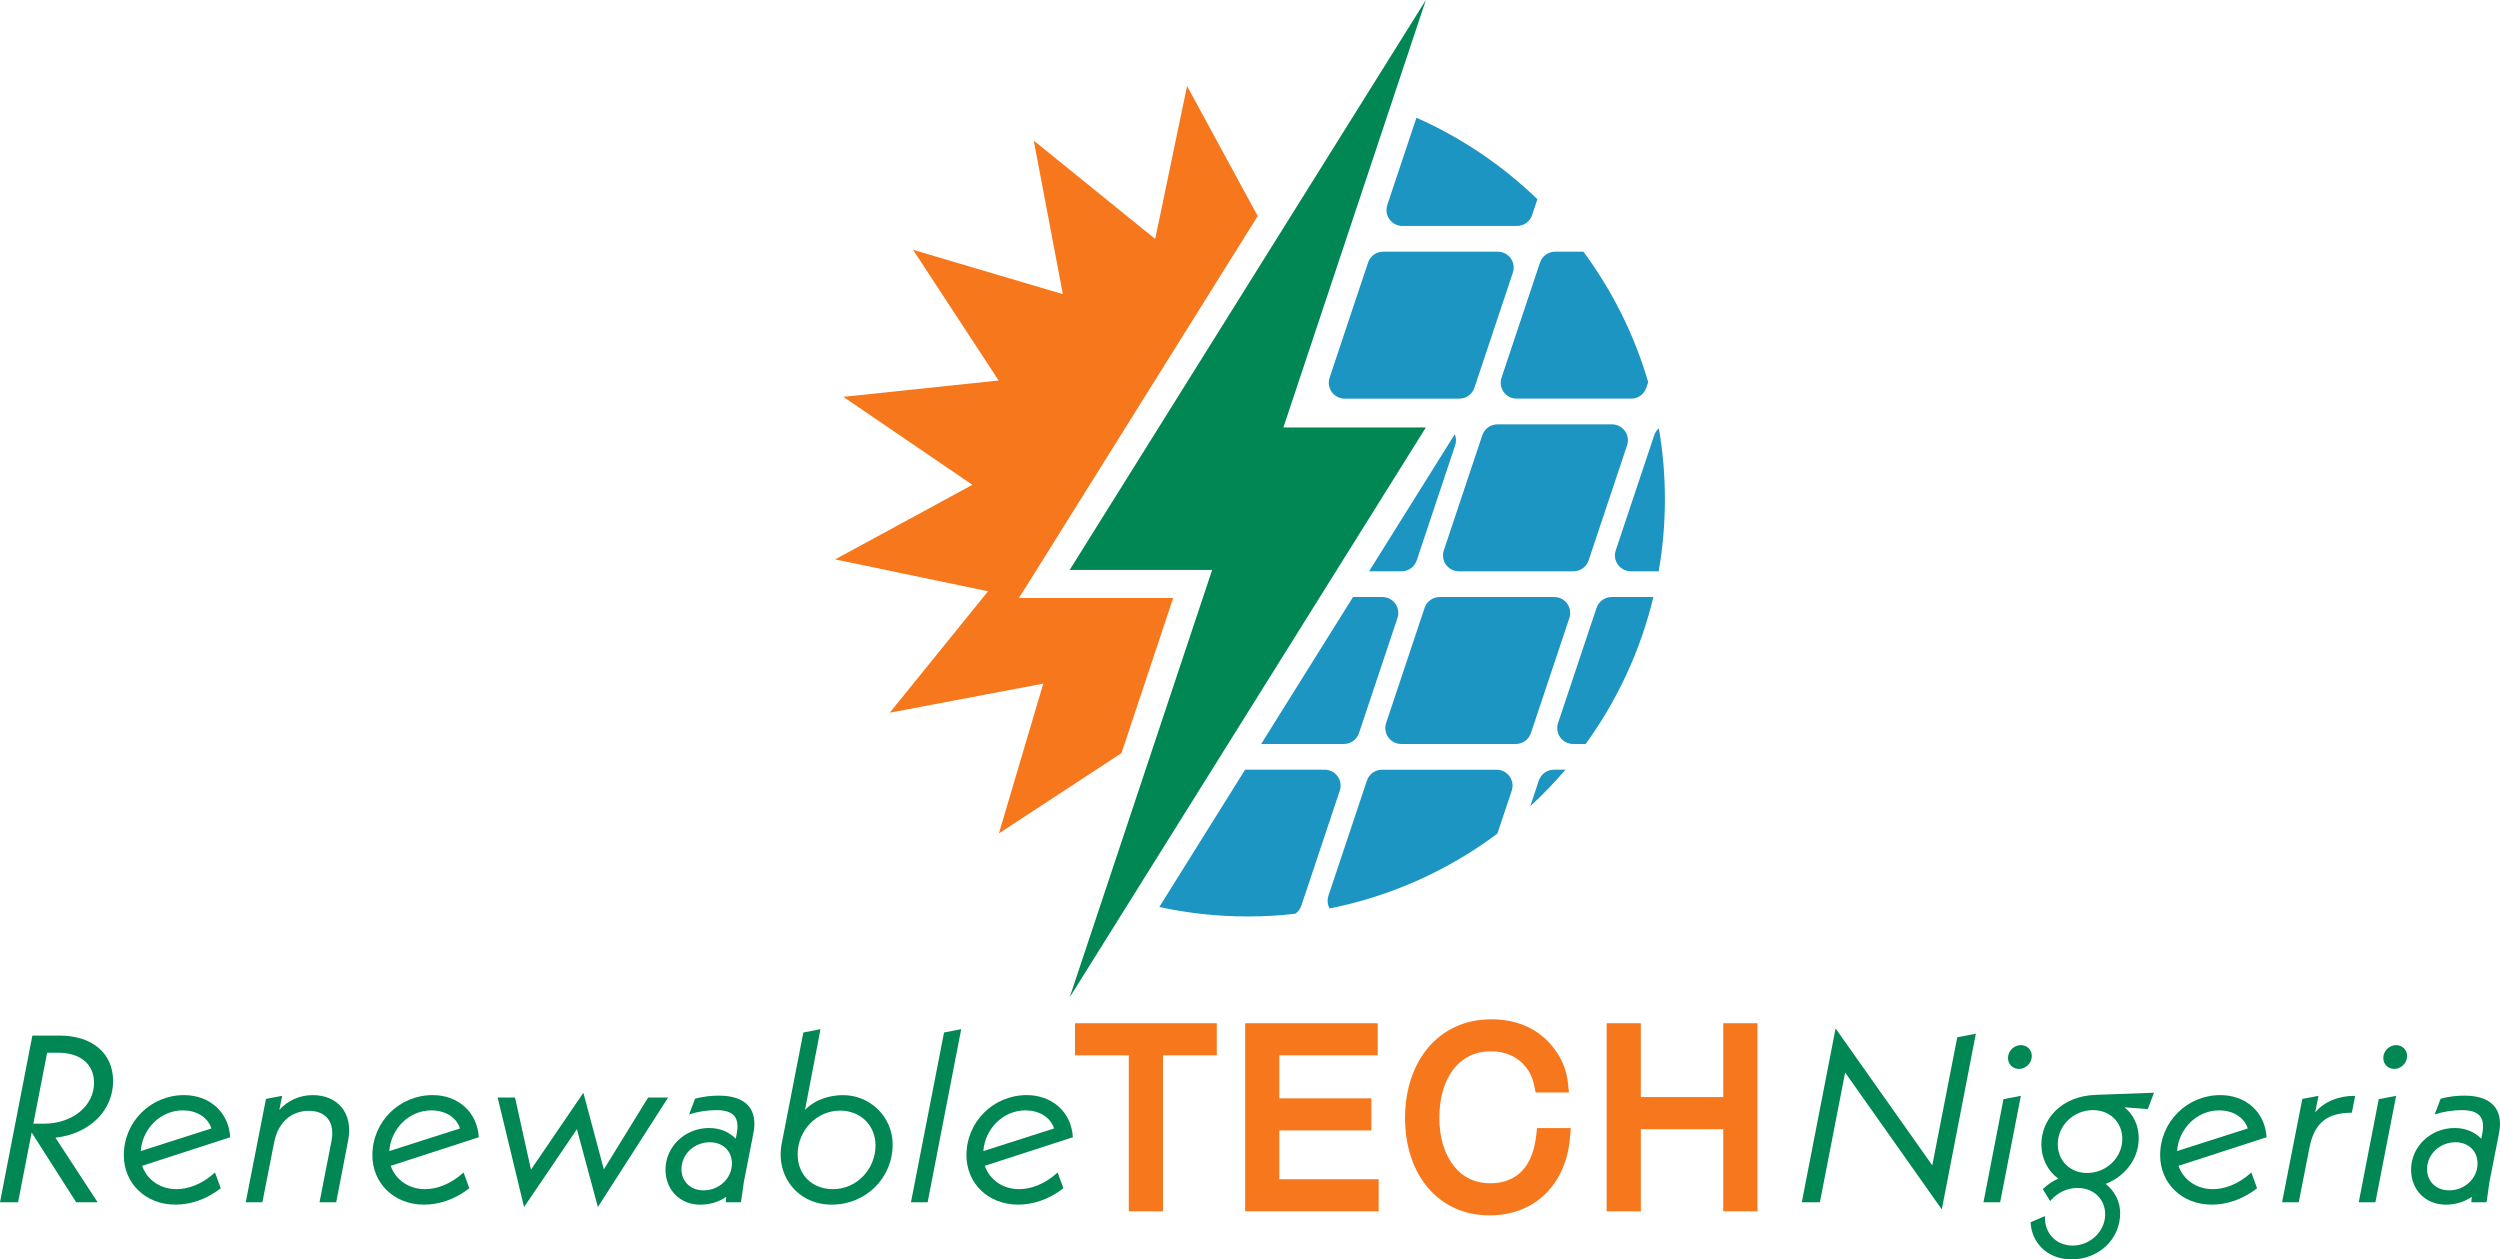 <svg xmlns="http://www.w3.org/2000/svg" id="Layer_2" data-name="Layer 2" viewBox="0 0 1334.93 672.49"><defs><style>      .cls-1 {        fill: #1d95c2;      }      .cls-2 {        fill: #008753;      }      .cls-3 {        fill: #f7771c;      }    </style></defs><g id="Layer_1-2" data-name="Layer 1"><g><path class="cls-2" d="M29.62,607.52l22.5,34.45h-11.44l-23.78-37.25-7.25,37.25H0l17.29-89h14.49c17.42,0,28.61,9.41,28.61,24.28,0,15.64-12.33,28.1-30.77,30.26Zm-11.82-7.5h5.59c15.26,0,26.83-9.41,26.83-21.87,0-9.92-7.38-16.02-19.07-16.02h-5.98l-7.37,37.89Z"></path><path class="cls-2" d="M114.81,626.08l3.05,8.39c-8.01,6.36-16.78,8.77-24.16,8.77-16.15,0-27.59-11.57-27.59-26.32,0-18.05,14.49-32.17,32.17-32.17,13.22,0,23.77,8.65,24.66,22.5l-47.04,15.26c2.54,7.37,9.54,12.46,18.31,12.46,6.1,0,13.48-2.42,20.6-8.9Zm-39.67-11.44l37.76-12.08c-2.03-6.23-8.26-9.66-15.26-9.66-11.82,0-21.61,9.66-22.5,21.74Z"></path><path class="cls-2" d="M185.88,609.04l-6.36,32.93h-8.9l6.36-32.55c2.04-10.43-3.05-16.27-12.08-16.27-8.01,0-16.15,4.7-18.56,17.04l-6.23,31.78h-8.9l10.81-55.18,8.65-1.65-1.53,7.5c4.58-4.96,10.68-7.88,17.93-7.88,12.59,0,21.74,8.9,18.82,24.28Z"></path><path class="cls-2" d="M247.54,626.08l3.05,8.39c-8.01,6.36-16.78,8.77-24.16,8.77-16.15,0-27.59-11.57-27.59-26.32,0-18.05,14.49-32.17,32.17-32.17,13.22,0,23.77,8.65,24.66,22.5l-47.04,15.26c2.54,7.37,9.54,12.46,18.31,12.46,6.1,0,13.48-2.42,20.6-8.9Zm-39.67-11.44l37.76-12.08c-2.03-6.23-8.26-9.66-15.26-9.66-11.82,0-21.61,9.66-22.5,21.74Z"></path><path class="cls-2" d="M319.25,644.52l-11.19-41.57-28.22,41.57-14.11-58.48h9.28l8.52,38.52,27.97-41.06,10.93,40.94,23.65-38.4h10.68l-37.51,58.48Z"></path><path class="cls-2" d="M402.27,605.23l-5.08,25.94-1.53,10.81h-8.14l.26-2.92c-3.81,2.67-8.65,4.2-13.86,4.2-10.81,0-18.56-7.88-18.56-18.69,0-12.33,10.42-22.25,23.27-22.25,6.48,0,11.06,2.54,14.24,5.72l.51-2.67c1.65-8.77-1.65-12.59-10.93-12.59-4.71,0-9.79,.76-14.49,2.29l3.18-8.39c4.58-1.27,9.03-1.65,12.71-1.65,13.86,0,21.1,6.74,18.43,20.21Zm-11.44,16.02c0-6.61-4.83-11.32-11.82-11.32-8.26,0-15.13,6.36-15.13,14.37,0,6.61,4.83,11.32,11.82,11.32,8.26,0,15.13-6.36,15.13-14.37Z"></path><path class="cls-2" d="M476.65,611.08c0,18.05-14.37,32.17-32.55,32.17s-30-15.38-26.7-32.55l11.57-59.37,9.15-1.78-8.26,43.1c5.85-5.98,13.86-7.88,20.34-7.88,14.37,0,26.45,11.57,26.45,26.32Zm-9.15,.51c0-10.68-8.01-18.56-18.94-18.56-12.46,0-22.63,10.55-22.63,23.39,0,11.06,7.88,18.56,18.94,18.56,12.46,0,22.63-10.55,22.63-23.39Z"></path><path class="cls-2" d="M504.11,551.32l9.15-1.78-17.93,92.43h-8.9l17.67-90.65Z"></path><path class="cls-2" d="M564.76,626.08l3.05,8.39c-8.01,6.36-16.78,8.77-24.16,8.77-16.15,0-27.59-11.57-27.59-26.32,0-18.05,14.49-32.17,32.17-32.17,13.22,0,23.78,8.65,24.66,22.5l-47.04,15.26c2.54,7.37,9.54,12.46,18.31,12.46,6.1,0,13.48-2.42,20.6-8.9Zm-39.67-11.44l37.76-12.08c-2.04-6.23-8.26-9.66-15.26-9.66-11.82,0-21.61,9.66-22.5,21.74Z"></path><g><polygon class="cls-3" points="574.02 563.52 602.75 563.52 602.75 646.82 621 646.82 621 563.52 649.73 563.52 649.73 546.38 574.02 546.38 574.02 563.52"></polygon><polygon class="cls-3" points="683.13 603.63 732.29 603.63 732.29 586.49 683.13 586.49 683.13 563.52 735.67 563.52 735.67 546.38 664.88 546.38 664.88 646.82 736.16 646.82 736.16 629.68 683.13 629.68 683.13 603.63"></polygon><path class="cls-3" d="M820.24,606.65c-.66,5.63-2.1,10.39-4.27,14.16h0c-2.09,3.63-4.76,6.3-8.15,8.18-3.39,1.88-7.47,2.84-12.1,2.84-4.01,0-7.67-.78-10.89-2.32-3.22-1.54-6.06-3.84-8.46-6.84-2.48-3.1-4.41-6.84-5.74-11.11-1.36-4.39-2.06-9.29-2.06-14.56,0-5.56,.7-10.67,2.07-15.17,1.33-4.37,3.26-8.15,5.73-11.24,2.39-2.99,5.27-5.3,8.54-6.86,3.28-1.56,7.04-2.36,11.17-2.36s7.69,.76,10.9,2.25c3.19,1.49,5.78,3.55,7.9,6.29,2.15,2.78,3.56,5.9,4.32,9.56l.8,3.86h17.79l-.59-5.38c-.8-7.37-3.82-14.12-8.96-20.05-7.78-9.04-18.56-13.62-32.04-13.62-6.78,0-13.09,1.3-18.77,3.88-5.7,2.58-10.65,6.32-14.7,11.09-4,4.7-7.12,10.36-9.27,16.83-2.12,6.37-3.2,13.41-3.2,20.91s1.05,14.27,3.13,20.61c2.12,6.47,5.21,12.1,9.2,16.75,4.04,4.71,8.9,8.36,14.46,10.86,5.53,2.49,11.73,3.75,18.42,3.75,7.8,0,14.91-1.72,21.15-5.11,6.29-3.43,11.39-8.4,15.15-14.78,3.68-6.24,5.89-13.47,6.56-21.47l.44-5.26h-18.02l-.5,4.29Z"></path><polygon class="cls-3" points="920.17 546.38 920.17 585.81 876.16 585.81 876.16 546.38 857.91 546.38 857.91 646.82 876.16 646.82 876.16 602.96 920.17 602.96 920.17 646.82 938.43 646.82 938.43 546.38 920.17 546.38"></polygon></g><path class="cls-2" d="M1036.87,645.79l-51.62-73.1-13.48,69.29h-9.66l18.05-92.81,51.62,73.1,13.35-68.4,9.92-1.91-18.18,93.83Z"></path><path class="cls-2" d="M1069.8,586.92l9.28-1.78-11.06,56.83h-8.9l10.68-55.05Zm2.41-21.99c0-3.81,3.31-6.87,6.87-6.87,3.31,0,5.85,2.54,5.85,5.85,0,3.81-3.31,6.87-6.87,6.87-3.31,0-5.85-2.54-5.85-5.85Z"></path><path class="cls-2" d="M1146.85,592.26l-12.46-1.02c4.7,3.81,7.63,9.54,7.63,16.53,0,11.19-7.5,20.47-17.67,24.41,4.71,3.69,7.76,9.28,7.76,15.64,0,13.98-11.57,24.66-25.94,24.66-13.1,0-21.49-9.15-21.87-19.83l7.63-3.31c-.38,8.9,5.72,15.76,14.88,15.76s17.29-7.5,17.29-16.66c0-8.14-6.1-14.11-14.75-14.11-5.21,0-10.55,2.16-14.62,6.99l-3.94-6.36c2.67-2.54,5.47-4.45,8.27-5.59-5.6-4.2-9.03-10.68-9.03-18.31,0-12.84,10.04-25.81,29.11-26.44l31.02-1.14-3.3,8.77Zm-13.6,15.89c0-8.9-6.61-15.38-15.64-15.38-10.42,0-18.82,8.26-18.82,18.18,0,8.9,6.61,15.38,15.64,15.38,10.43,0,18.82-8.26,18.82-18.18Z"></path><path class="cls-2" d="M1202.16,626.08l3.05,8.39c-8.01,6.36-16.78,8.77-24.16,8.77-16.15,0-27.59-11.57-27.59-26.32,0-18.05,14.49-32.17,32.17-32.17,13.22,0,23.77,8.65,24.66,22.5l-47.04,15.26c2.54,7.37,9.54,12.46,18.31,12.46,6.1,0,13.48-2.42,20.6-8.9Zm-39.67-11.44l37.76-12.08c-2.03-6.23-8.26-9.66-15.26-9.66-11.82,0-21.61,9.66-22.5,21.74Z"></path><path class="cls-2" d="M1257.59,585.14l-1.78,9.03c-12.59,0-19.96,4.83-22.63,18.69l-5.72,29.11h-8.9l10.81-55.18,8.64-1.65-1.78,8.77c5.09-5.72,12.21-8.77,21.36-8.77Z"></path><path class="cls-2" d="M1270.18,586.92l9.28-1.78-11.06,56.83h-8.9l10.68-55.05Zm2.42-21.99c0-3.81,3.3-6.87,6.87-6.87,3.3,0,5.85,2.54,5.85,5.85,0,3.81-3.3,6.87-6.87,6.87-3.3,0-5.85-2.54-5.85-5.85Z"></path><path class="cls-2" d="M1334.38,605.23l-5.09,25.94-1.53,10.81h-8.14l.25-2.92c-3.81,2.67-8.64,4.2-13.86,4.2-10.81,0-18.56-7.88-18.56-18.69,0-12.33,10.43-22.25,23.27-22.25,6.48,0,11.06,2.54,14.24,5.72l.51-2.67c1.65-8.77-1.65-12.59-10.93-12.59-4.7,0-9.79,.76-14.49,2.29l3.18-8.39c4.58-1.27,9.03-1.65,12.71-1.65,13.86,0,21.11,6.74,18.44,20.21Zm-11.44,16.02c0-6.61-4.83-11.32-11.82-11.32-8.26,0-15.13,6.36-15.13,14.37,0,6.61,4.83,11.32,11.82,11.32,8.26,0,15.13-6.36,15.13-14.37Z"></path></g><g><polygon class="cls-2" points="571.18 532.56 761.38 228.24 685.3 228.24 761.38 0 571.18 304.32 647.26 304.32 571.18 532.56"></polygon><polygon class="cls-3" points="557.07 365.03 533.39 445.02 598.84 402.14 626.45 319.32 571.18 319.32 544.11 319.32 558.46 296.37 671.58 115.37 633.86 45.92 616.84 127.59 552 75.1 567.53 157.07 487.54 133.39 533.25 203.17 450.29 211.9 519.23 258.88 445.92 298.7 527.59 315.72 475.1 380.56 557.07 365.03"></polygon><g><path class="cls-1" d="M740.78,109.47c-.87,2.59-.43,5.44,1.16,7.66,1.6,2.22,4.16,3.53,6.9,3.53h61.2c3.66,0,6.9-2.34,8.06-5.81l2.83-8.48c-18.69-18.04-40.52-32.84-64.59-43.5l-15.57,46.58Z"></path><path class="cls-1" d="M718.03,212.86h61.2c3.66,0,6.9-2.34,8.06-5.81l20.54-61.47c.87-2.59,.43-5.44-1.16-7.66-1.6-2.22-4.16-3.53-6.9-3.53h-61.2c-3.66,0-6.9,2.34-8.06,5.81l-20.54,61.47c-.87,2.59-.43,5.44,1.16,7.66,1.6,2.22,4.16,3.53,6.9,3.53Z"></path><path class="cls-1" d="M756.48,299.26l20.54-61.47c.66-1.96,.56-4.07-.21-5.95l-2.71,4.34-43.05,68.87h17.37c3.66,0,6.9-2.34,8.06-5.81Z"></path><path class="cls-1" d="M717.61,397.26c3.66,0,6.9-2.34,8.06-5.81l20.54-61.47c.87-2.59,.43-5.44-1.16-7.66-1.6-2.22-4.16-3.53-6.9-3.53h-15.68l-49.04,78.47h44.19Z"></path><path class="cls-1" d="M666.28,489.37c8.59,0,17.05-.5,25.39-1.45,1.46-1.02,2.61-2.49,3.2-4.27l20.54-61.47c.87-2.59,.43-5.44-1.16-7.66-1.6-2.22-4.16-3.53-6.9-3.53h-42.5l-45.83,73.33c15.24,3.29,31.05,5.04,47.27,5.04Z"></path><path class="cls-1" d="M802.94,209.33c1.6,2.22,4.16,3.53,6.9,3.53h61.2c3.66,0,6.9-2.34,8.06-5.81l1-2.98c-7.42-25.4-19.24-48.92-34.59-69.68h-15.13c-3.66,0-6.9,2.34-8.06,5.81l-20.54,61.47c-.87,2.59-.43,5.44,1.16,7.66Z"></path><path class="cls-1" d="M791.5,232.4l-20.54,61.47c-.87,2.59-.43,5.44,1.16,7.66,1.6,2.22,4.16,3.53,6.9,3.53h61.2c3.66,0,6.9-2.34,8.06-5.81l20.54-61.47c.87-2.59,.43-5.44-1.16-7.66-1.6-2.22-4.16-3.53-6.9-3.53h-61.2c-3.66,0-6.9,2.34-8.06,5.81Z"></path><path class="cls-1" d="M760.69,324.6l-20.54,61.47c-.87,2.59-.43,5.44,1.16,7.66,1.6,2.22,4.16,3.53,6.9,3.53h61.2c3.66,0,6.9-2.34,8.06-5.81l20.54-61.47c.87-2.59,.43-5.44-1.16-7.66-1.6-2.22-4.16-3.53-6.9-3.53h-61.2c-3.66,0-6.9,2.34-8.06,5.81Z"></path><path class="cls-1" d="M807.21,422.19c.87-2.59,.43-5.44-1.16-7.66-1.6-2.22-4.16-3.53-6.9-3.53h-61.2c-3.66,0-6.9,2.34-8.06,5.81l-20.54,61.47c-.76,2.27-.52,4.74,.62,6.81,33.09-6.58,63.54-20.48,89.58-39.96l7.66-22.93Z"></path><path class="cls-1" d="M863.93,301.53c1.6,2.22,4.16,3.53,6.9,3.53h14.87c2.17-12.48,3.31-25.32,3.31-38.42s-1.1-25.6-3.22-37.93c-1.11,.97-1.99,2.22-2.48,3.69l-20.54,61.47c-.87,2.59-.43,5.44,1.16,7.66Z"></path><path class="cls-1" d="M860.56,318.8c-3.66,0-6.9,2.34-8.06,5.81l-20.54,61.47c-.87,2.59-.43,5.44,1.16,7.66,1.6,2.22,4.16,3.53,6.9,3.53h6.67c16.82-23.19,29.27-49.74,36.17-78.47h-22.3Z"></path><path class="cls-1" d="M835.89,410.99h-6.14c-3.66,0-6.9,2.34-8.06,5.81l-4.58,13.72c6.65-6.12,12.92-12.64,18.78-19.52Z"></path></g></g></g></svg>